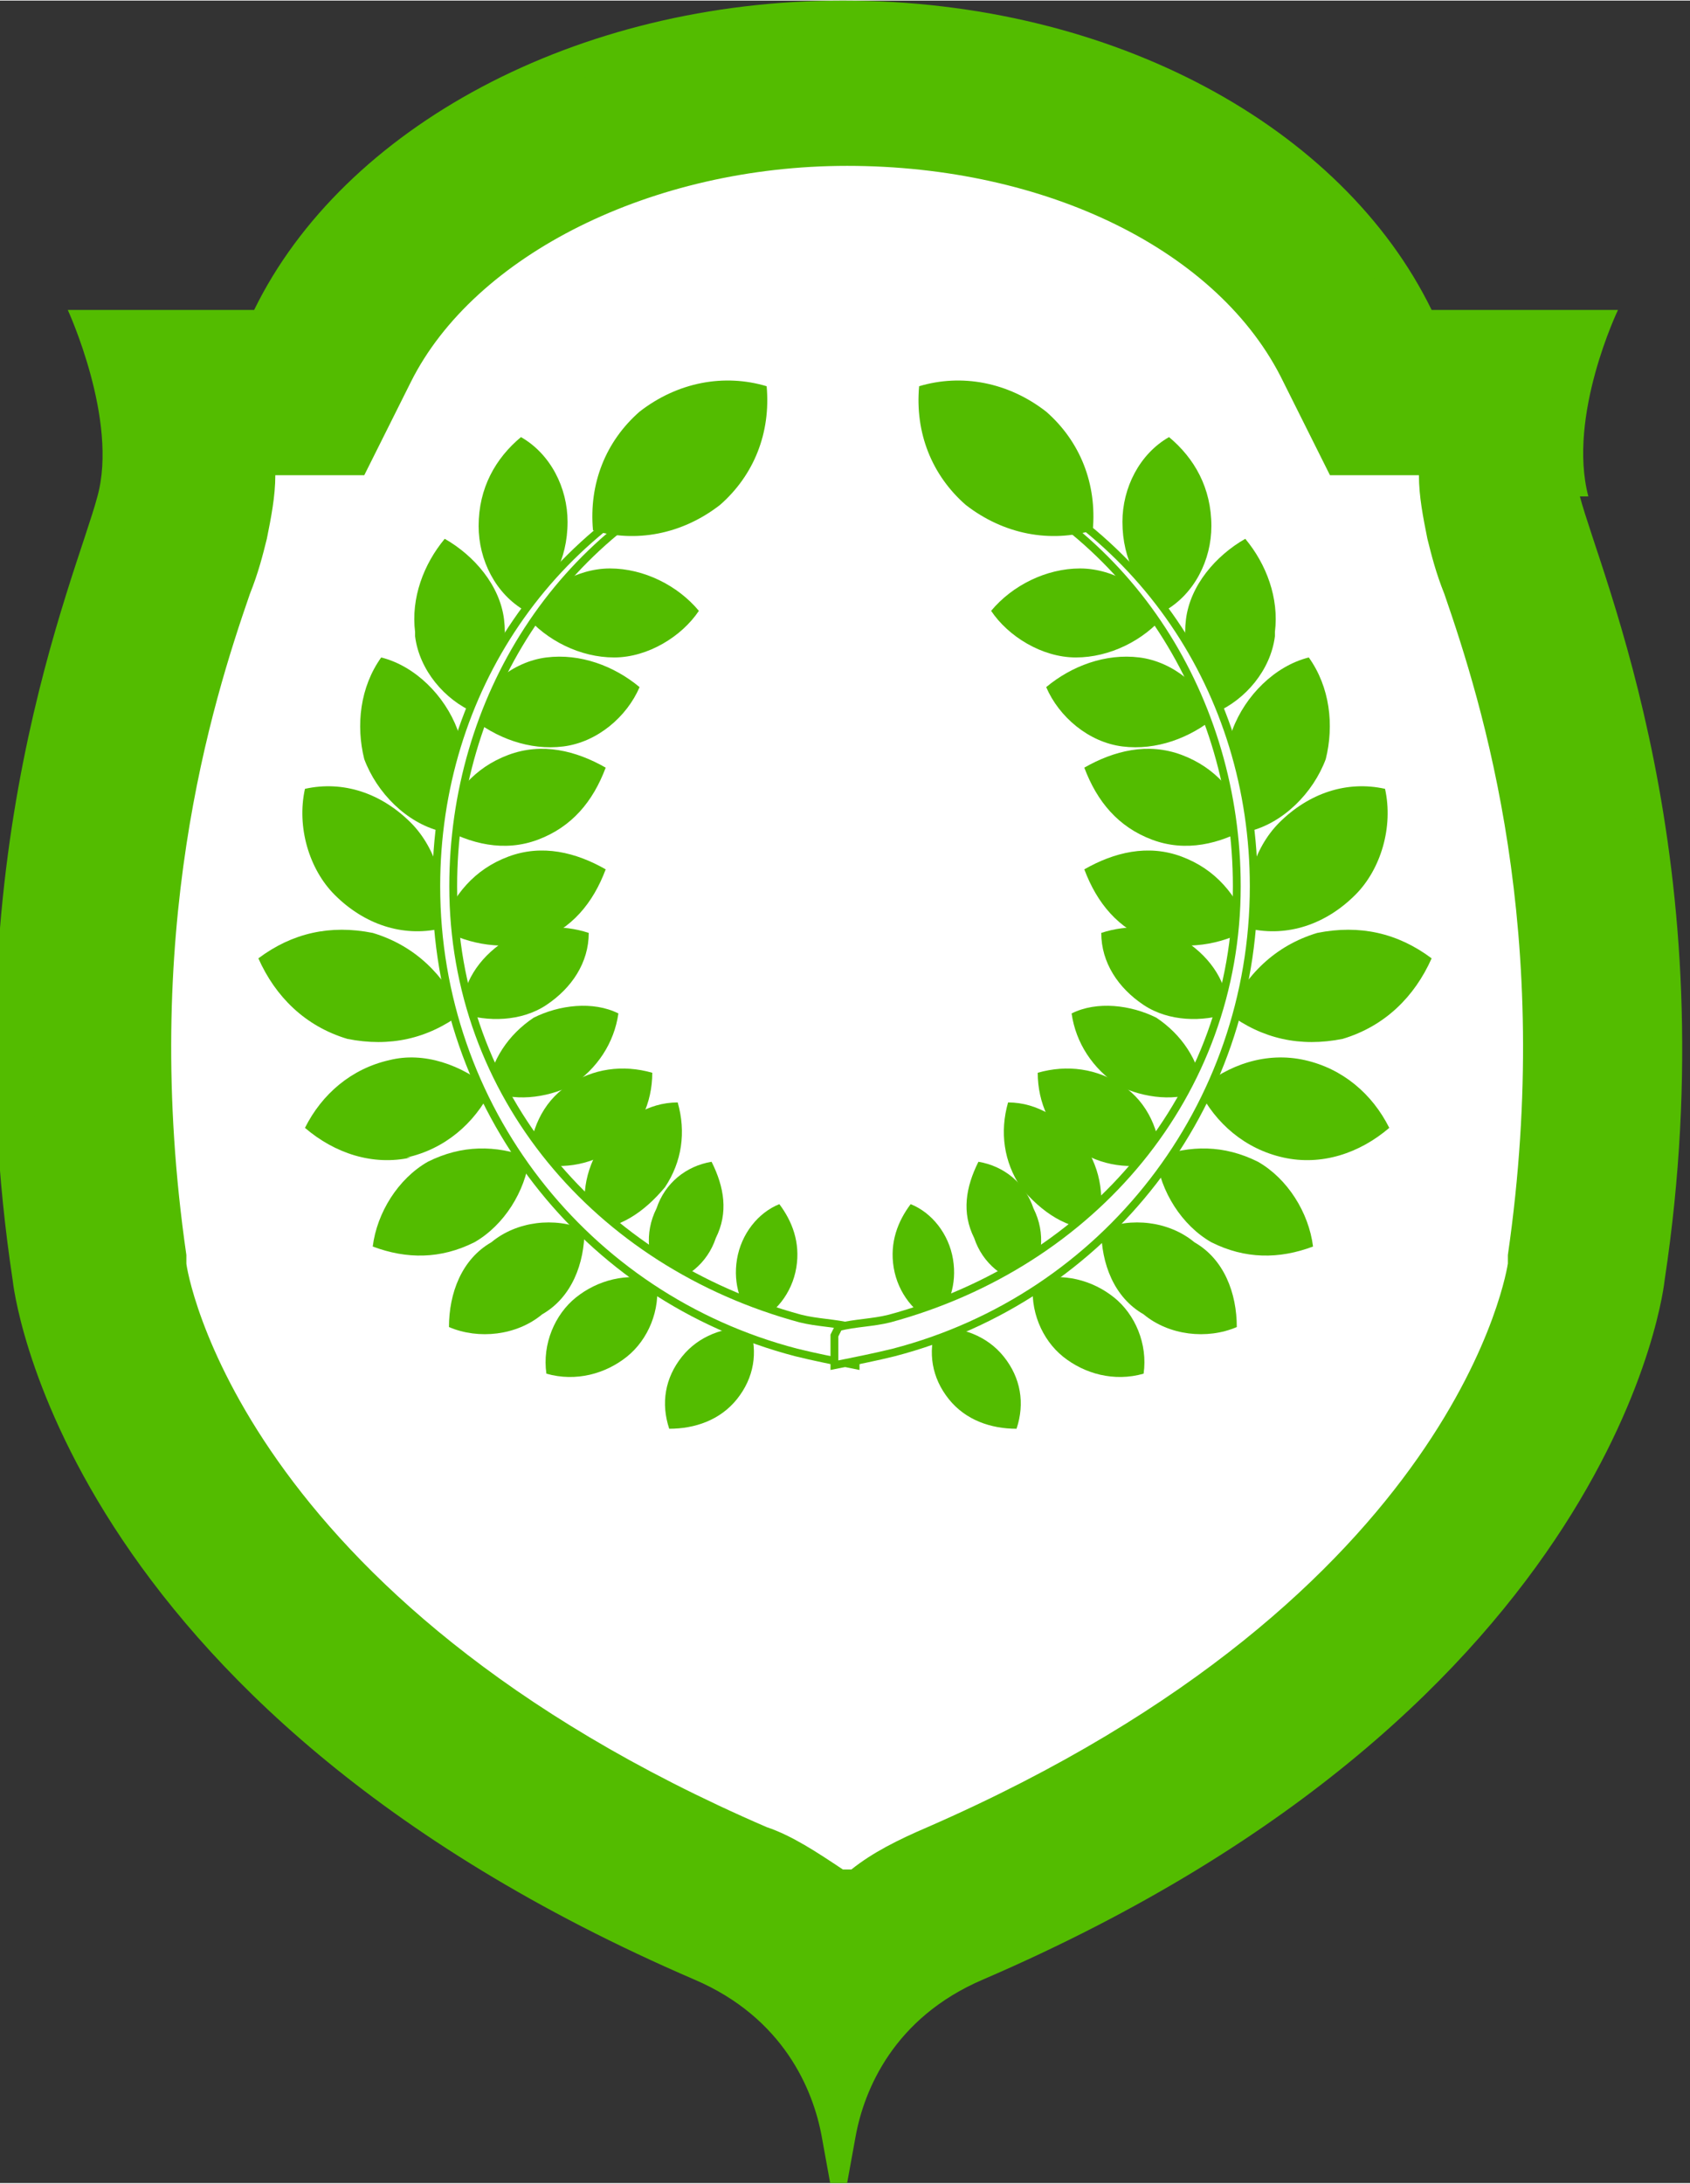 <?xml version="1.0" encoding="UTF-8"?>
<!DOCTYPE svg PUBLIC "-//W3C//DTD SVG 1.1//EN" "http://www.w3.org/Graphics/SVG/1.1/DTD/svg11.dtd">
<!-- Creator: CorelDRAW X6 -->
<svg xmlns="http://www.w3.org/2000/svg" xml:space="preserve" width="21.574mm" height="27.861mm" version="1.1" style="shape-rendering:geometricPrecision; text-rendering:geometricPrecision; image-rendering:optimizeQuality; fill-rule:evenodd; clip-rule:evenodd"
viewBox="0 0 399 515"
 xmlns:xlink="http://www.w3.org/1999/xlink">
 <rect x="0" y="0" width="399" height="515" fill="#333333" stroke="none"/>
 <defs>
  <style type="text/css">
   <![CDATA[
    .str0 {stroke:#53BC00;stroke-width:1.848}
    .fil0 {fill:#53BC00}
    .fil2 {fill:#FEFEFE}
    .fil1 {fill:white}
   ]]>
  </style>
 </defs>
 <g id="Слой_x0020_1">
  <g id="_890686608">
   <path class="fil0" d="M375 117c-5,-19 7,-44 7,-44l-44 0c-21,-43 -75,-73 -139,-73 -63,0 -118,30 -139,73l-44 0c0,0 12,26 7,44 -5,19 -35,86 -20,185 0,0 10,100 161,165 21,9 28,26 30,37l2 11 4 0 2 -11c2,-11 9,-28 30,-37 151,-65 161,-165 161,-165 15,-99 -15,-166 -20,-185z"/>
   <path class="fil0" d="M199 490c-5,-11 -14,-23 -31,-30 -145,-62 -156,-158 -156,-159 -13,-84 8,-145 16,-171 1,-5 3,-8 3,-11 3,-13 0,-28 -3,-39l37 0 2 -4c20,-41 73,-68 132,-68 58,0 111,28 132,68l2 4 37 0c-3,10 -7,26 -3,39 1,3 2,6 3,11 9,26 29,87 16,171l0 0c0,1 -12,96 -156,159 -17,7 -26,19 -31,30z"/>
   <path class="fil0" d="M199 457c-7,-6 -14,-11 -23,-15 -133,-57 -144,-142 -145,-142l0 -1 0 -1c-12,-79 7,-135 15,-162 2,-5 3,-9 4,-12 2,-8 2,-16 2,-24l25 0 8 -15c17,-34 63,-57 114,-57 51,0 97,23 114,57l8 15 25 0c-1,8 0,16 2,24 1,3 2,7 4,12 9,27 27,83 15,162l0 1 0 1c0,3 -12,85 -145,142 -9,4 -16,9 -23,15z"/>
   <path class="fil1" d="M199 441c-6,-4 -12,-8 -18,-10 -125,-54 -137,-132 -137,-133l0 -1 0 -1c-11,-76 6,-130 15,-156 2,-5 3,-9 4,-13 1,-5 2,-10 2,-15l21 0 11 -22c15,-30 57,-51 103,-51 47,0 88,20 103,51l11 22 21 0c0,5 1,10 2,15 1,4 2,8 4,13 9,26 26,80 15,156l0 1 0 1c0,0 -11,78 -137,133 -7,3 -13,6 -18,10z"/>
   <path class="fil0" d="M113 124c0,8 4,16 11,20 6,-5 10,-12 10,-21 0,-8 -4,-16 -11,-20 -6,5 -10,12 -10,21z"/>
   <path class="fil0" d="M144 134c-8,0 -16,5 -20,11 5,6 13,10 21,10 8,0 16,-5 20,-11 -5,-6 -13,-10 -21,-10z"/>
   <path class="fil0" d="M98 150c1,8 7,15 14,18 5,-6 8,-14 7,-22 -1,-8 -7,-15 -14,-19 -5,6 -8,14 -7,22z"/>
   <path class="fil0" d="M129 155c-8,1 -15,7 -18,14 6,5 14,8 22,7 8,-1 15,-7 18,-14 -6,-5 -14,-8 -22,-7z"/>
   <path class="fil0" d="M86 179c3,8 10,15 18,17 5,-7 6,-16 4,-24 -3,-8 -10,-15 -18,-17 -5,7 -6,16 -4,24z"/>
   <path class="fil0" d="M120 178c-8,3 -13,9 -16,17 7,4 15,6 23,3 8,-3 13,-9 16,-17 -7,-4 -15,-6 -23,-3z"/>
   <path class="fil0" d="M79 211c7,7 16,10 25,8 2,-9 -1,-19 -7,-25 -7,-7 -16,-10 -25,-8 -2,9 1,19 7,25z"/>
   <path class="fil0" d="M120 202c-8,3 -13,9 -16,17 7,4 15,5 23,3 8,-3 13,-9 16,-17 -7,-4 -15,-6 -23,-3z"/>
   <path class="fil0" d="M82 245c10,2 19,0 27,-6 -4,-9 -11,-16 -21,-19 -10,-2 -19,0 -27,6 4,9 11,16 21,19z"/>
   <path class="fil0" d="M96 273c9,-2 16,-8 20,-16 -7,-6 -16,-9 -24,-7 -9,2 -16,8 -20,16 7,6 16,9 25,7z"/>
   <path class="fil0" d="M112 293c7,-4 12,-12 13,-20 -8,-3 -16,-3 -24,1 -7,4 -12,12 -13,20 8,3 16,3 24,-1z"/>
   <path class="fil0" d="M128 310c7,-4 10,-12 10,-20 -7,-3 -16,-2 -22,3 -7,4 -10,12 -10,20 7,3 16,2 22,-3z"/>
   <path class="fil0" d="M148 320c5,-4 8,-11 7,-18 -7,-2 -14,0 -19,4 -5,4 -8,11 -7,18 7,2 14,0 19,-4z"/>
   <path class="fil0" d="M119 222c-6,4 -10,10 -10,17 6,2 14,2 20,-2 6,-4 10,-10 10,-17 -6,-2 -14,-2 -20,2z"/>
   <path class="fil0" d="M126 240c-6,4 -10,10 -11,17 6,3 14,2 20,-1 6,-4 10,-10 11,-17 -6,-3 -14,-2 -20,1z"/>
   <path class="fil0" d="M134 256c-6,4 -9,11 -9,18 7,2 14,1 20,-3 6,-4 9,-11 9,-18 -7,-2 -14,-1 -20,3z"/>
   <path class="fil0" d="M142 270c-4,6 -5,13 -3,20 7,0 13,-4 18,-10 4,-6 5,-13 3,-20 -7,0 -13,4 -18,10z"/>
   <path class="fil0" d="M155 285c-3,6 -2,12 1,18 6,-1 11,-5 13,-11 3,-6 2,-12 -1,-18 -6,1 -11,5 -13,11z"/>
   <path class="fil0" d="M174 330c4,-5 5,-11 3,-17 -6,0 -12,2 -16,7 -4,5 -5,11 -3,17 6,0 12,-2 16,-7z"/>
   <path class="fil0" d="M174 297c-1,6 1,11 4,15 5,-2 9,-7 10,-13 1,-6 -1,-11 -4,-15 -5,2 -9,7 -10,13z"/>
   <path class="fil1 str0" d="M201 313c-4,-1 -8,-1 -12,-2 -48,-13 -82,-53 -82,-102 0,-44 25,-84 66,-100l0 -2c-43,16 -70,56 -70,102 0,52 35,97 85,110 4,1 9,2 14,3l0 -7z"/>
   <path class="fil0" d="M151 97c-8,7 -12,17 -11,28 10,3 21,1 30,-6 8,-7 12,-17 11,-28 -10,-3 -21,-1 -30,6z"/>
   <path class="fil0" d="M286 124c0,8 -4,16 -11,20 -6,-5 -10,-12 -10,-21 0,-8 4,-16 11,-20 6,5 10,12 10,21z"/>
   <path class="fil0" d="M255 134c8,0 16,5 20,11 -5,6 -13,10 -21,10 -8,0 -16,-5 -20,-11 5,-6 13,-10 21,-10z"/>
   <path class="fil0" d="M301 150c-1,8 -7,15 -14,18 -5,-6 -8,-14 -7,-22 1,-8 7,-15 14,-19 5,6 8,14 7,22z"/>
   <path class="fil0" d="M269 155c8,1 15,7 18,14 -6,5 -14,8 -22,7 -8,-1 -15,-7 -18,-14 6,-5 14,-8 22,-7z"/>
   <path class="fil0" d="M313 179c-3,8 -10,15 -18,17 -5,-7 -6,-16 -4,-24 3,-8 10,-15 18,-17 5,7 6,16 4,24z"/>
   <path class="fil0" d="M279 178c8,3 13,9 16,17 -7,4 -15,6 -23,3 -8,-3 -13,-9 -16,-17 7,-4 15,-6 23,-3z"/>
   <path class="fil0" d="M320 211c-7,7 -16,10 -25,8 -2,-9 1,-19 7,-25 7,-7 16,-10 25,-8 2,9 -1,19 -7,25z"/>
   <path class="fil0" d="M279 202c8,3 13,9 16,17 -7,4 -15,5 -23,3 -8,-3 -13,-9 -16,-17 7,-4 15,-6 23,-3z"/>
   <path class="fil0" d="M317 245c-10,2 -19,0 -27,-6 4,-9 11,-16 21,-19 10,-2 19,0 27,6 -4,9 -11,16 -21,19z"/>
   <path class="fil0" d="M303 273c-9,-2 -16,-8 -20,-16 7,-6 16,-9 25,-7 9,2 16,8 20,16 -7,6 -16,9 -25,7z"/>
   <path class="fil0" d="M286 293c-7,-4 -12,-12 -13,-20 8,-3 16,-3 24,1 7,4 12,12 13,20 -8,3 -16,3 -24,-1z"/>
   <path class="fil0" d="M270 310c-7,-4 -10,-12 -10,-20 7,-3 16,-2 22,3 7,4 10,12 10,20 -7,3 -16,2 -22,-3z"/>
   <path class="fil0" d="M251 320c-5,-4 -8,-11 -7,-18 7,-2 14,0 19,4 5,4 8,11 7,18 -7,2 -14,0 -19,-4z"/>
   <path class="fil0" d="M280 222c6,4 10,10 10,17 -6,2 -14,2 -20,-2 -6,-4 -10,-10 -10,-17 6,-2 14,-2 20,2z"/>
   <path class="fil0" d="M273 240c6,4 10,10 11,17 -6,3 -14,2 -20,-1 -6,-4 -10,-10 -11,-17 6,-3 14,-2 20,1z"/>
   <path class="fil0" d="M265 256c6,4 9,11 9,18 -7,2 -14,1 -20,-3 -6,-4 -9,-11 -9,-18 7,-2 14,-1 20,3z"/>
   <path class="fil0" d="M256 270c4,6 5,13 3,20 -7,0 -13,-4 -18,-10 -4,-6 -5,-13 -3,-20 7,0 13,4 18,10z"/>
   <path class="fil0" d="M244 285c3,6 2,12 -1,18 -6,-1 -11,-5 -13,-11 -3,-6 -2,-12 1,-18 6,1 11,5 13,11z"/>
   <path class="fil0" d="M224 330c-4,-5 -5,-11 -3,-17 6,0 12,2 16,7 4,5 5,11 3,17 -6,0 -12,-2 -16,-7z"/>
   <path class="fil0" d="M225 297c1,6 -1,11 -4,15 -5,-2 -9,-7 -10,-13 -1,-6 1,-11 4,-15 5,2 9,7 10,13z"/>
   <path class="fil2 str0" d="M198 313c4,-1 8,-1 12,-2 48,-13 82,-53 82,-102 0,-44 -25,-84 -66,-100l0 -2c43,16 70,56 70,102 0,52 -35,97 -85,110 -4,1 -9,2 -14,3l0 -7z"/>
   <path class="fil0" d="M247 97c8,7 12,17 11,28 -10,3 -21,1 -30,-6 -8,-7 -12,-17 -11,-28 10,-3 21,-1 30,6z"/>
  </g>
 </g>
</svg>
